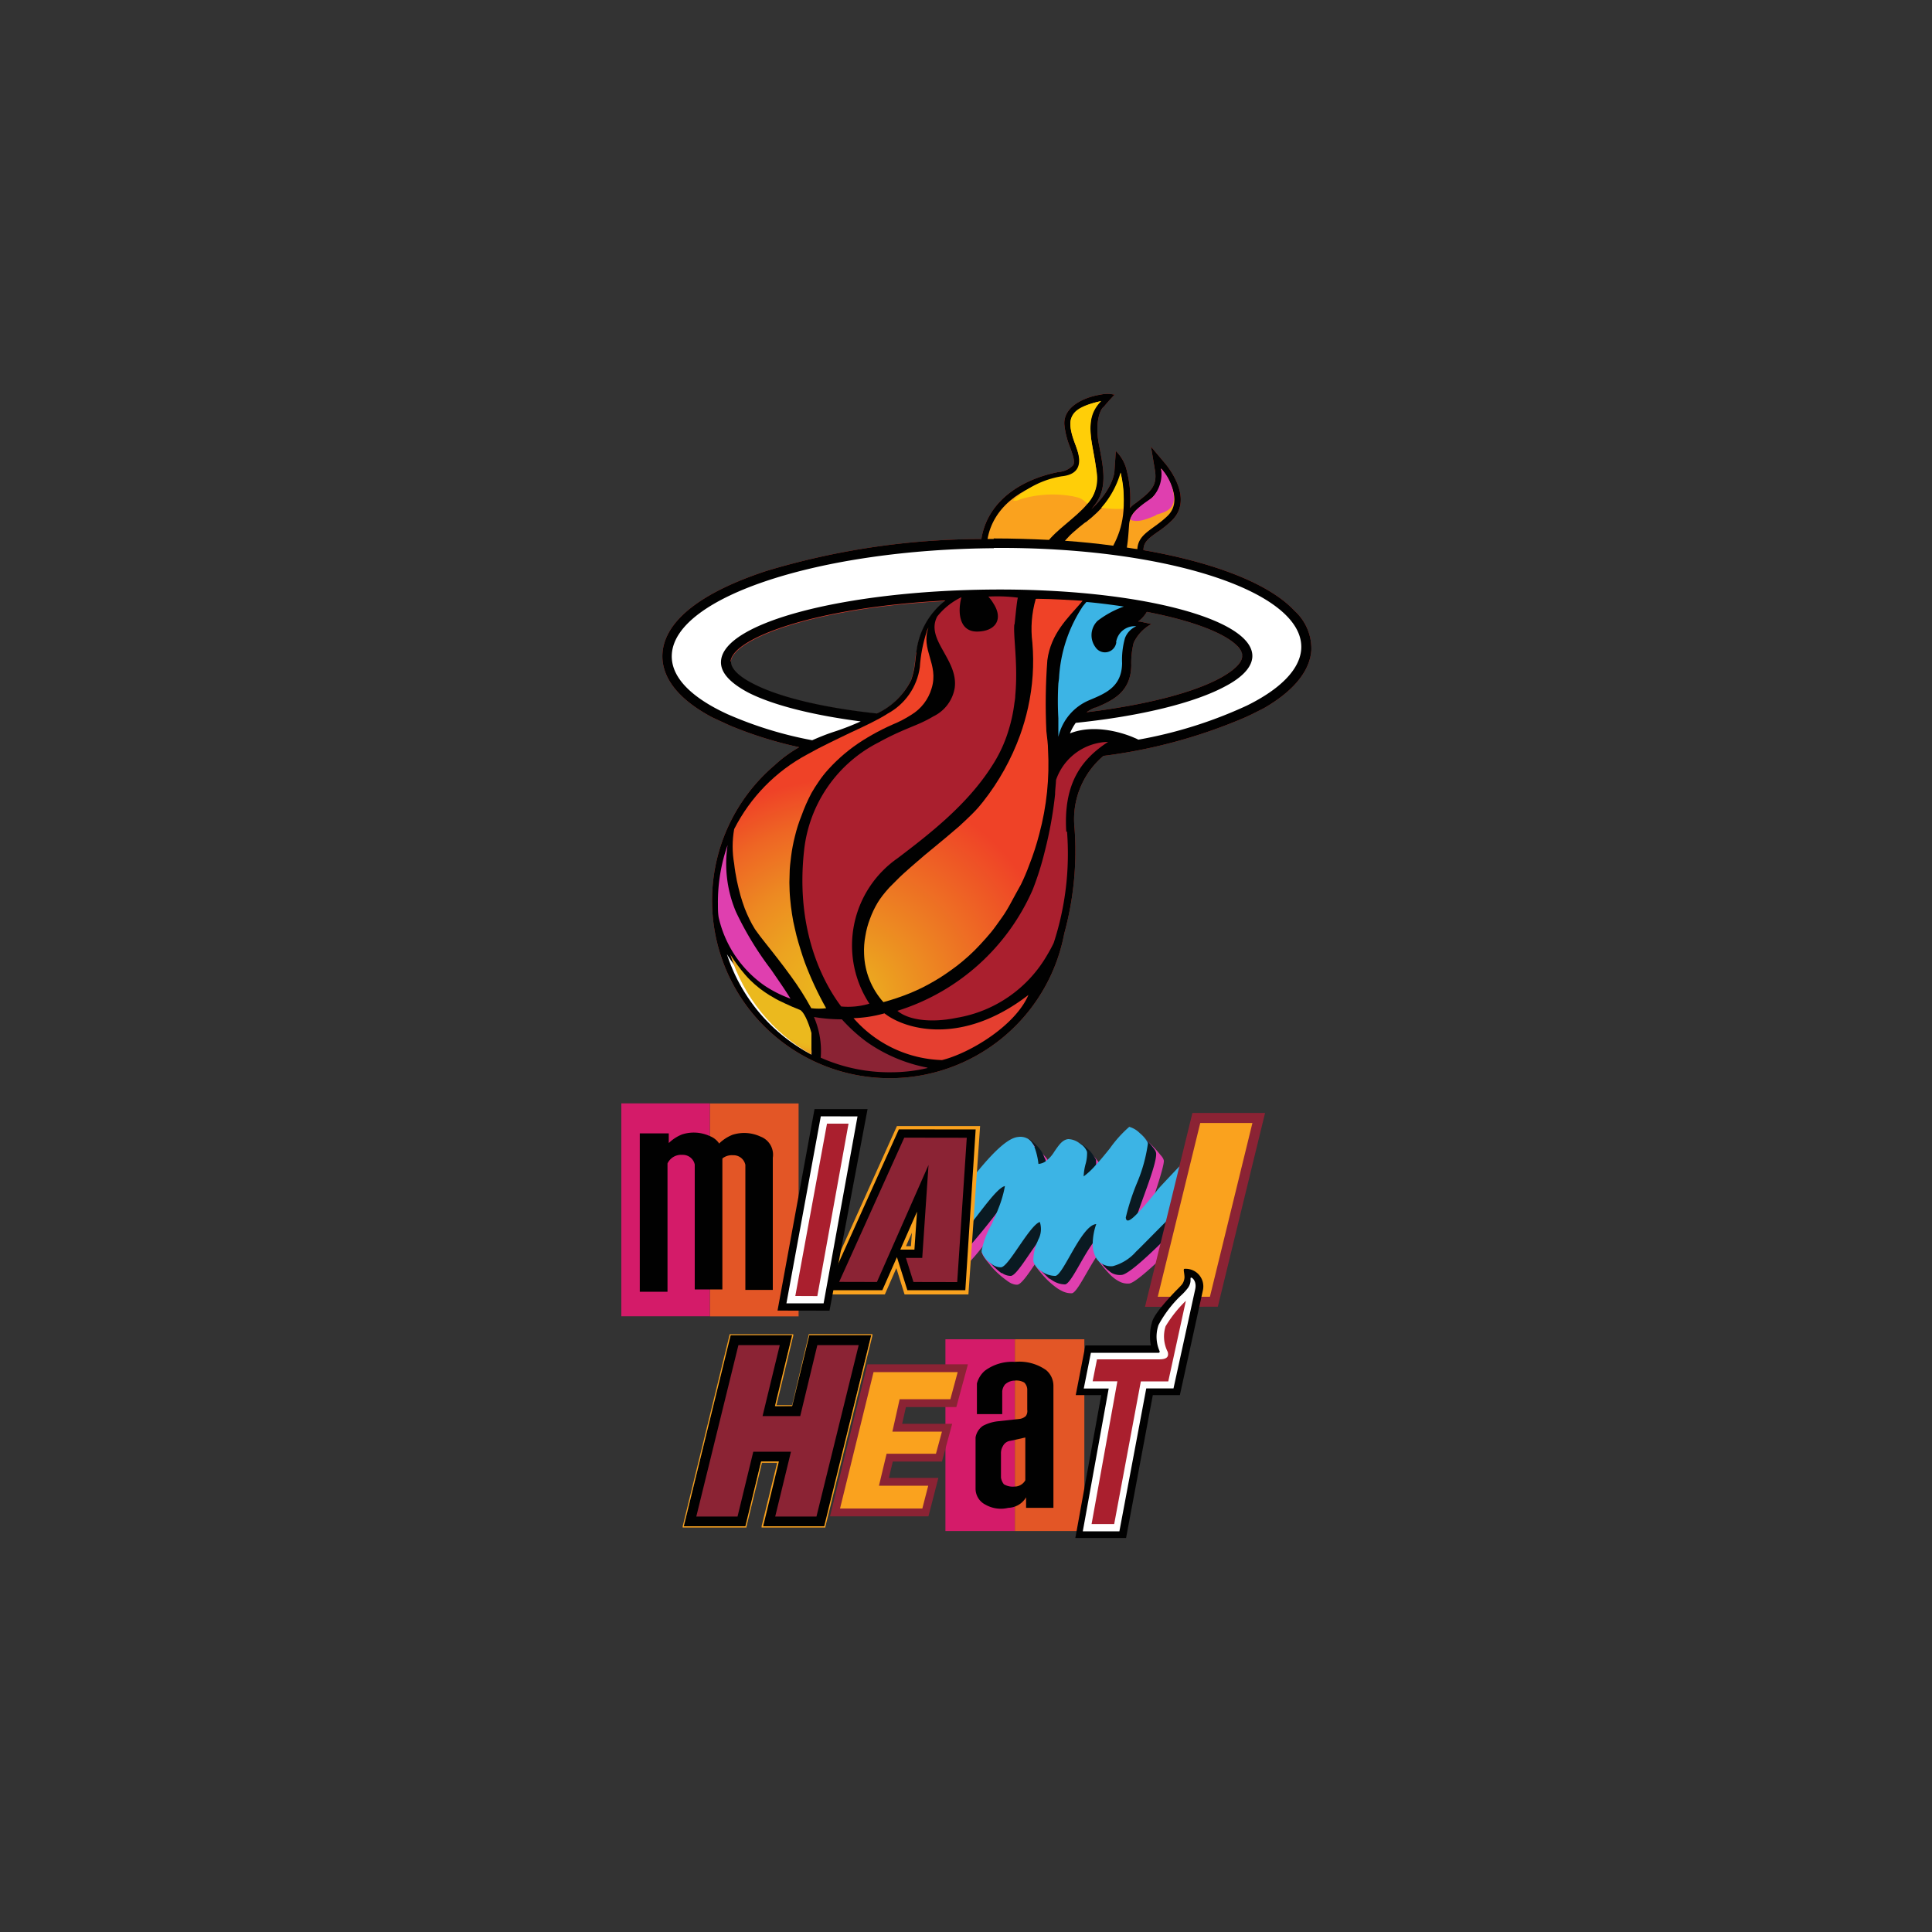 <svg id="Layer_1" data-name="Layer 1" xmlns="http://www.w3.org/2000/svg" xmlns:xlink="http://www.w3.org/1999/xlink" viewBox="0 0 200 200"><rect x="0" y="0" width="200" height="200" fill="#333333" stroke="none"/><defs><style>.cls-1{fill:none;}.cls-2{fill:#df3faf;}.cls-3{fill:#0a1a22;}.cls-4{fill:#3cb4e5;}.cls-5{fill:#d41b69;}.cls-6{fill:#e35626;}.cls-7{fill:#010101;}.cls-8{fill:#faa21e;}.cls-9{fill:#8b2334;}.cls-10{fill:#fff;}.cls-11{fill:#aa1f2e;}.cls-12{fill:#e53f30;}.cls-13{clip-path:url(#clip-path);}.cls-14{fill:url(#radial-gradient);}.cls-15{clip-path:url(#clip-path-2);}.cls-16{fill:url(#radial-gradient-2);}.cls-17{clip-path:url(#clip-path-3);}.cls-18{fill:url(#radial-gradient-3);}.cls-19{fill:#ffce08;}</style><clipPath id="clip-path"><path class="cls-1" d="M95.94,65.37a14.9,14.9,0,0,0-.72,3.7,6.48,6.48,0,0,1-3.36,4.82l-.2.13c-.34.21-.75.43-1.2.66l-.41.21-.89.43-.94.44-.63.3-.87.42h0l-.86.42c-.77.37-1.55.78-2.28,1.19A18,18,0,0,0,76,85.83a0,0,0,0,0,0,0,10.26,10.26,0,0,0,0,3.58h0c.06.57.16,1.15.28,1.76h0c.11.51.23,1,.37,1.52h0c.13.45.28.9.44,1.34h0c.15.39.32.77.49,1.12a11,11,0,0,0,.55,1c.08.11.15.23.24.34l.34.46.61.78c.19.25.4.51.62.78l.63.81.65.85.67.91a28.72,28.72,0,0,1,2.09,3.29,6.36,6.36,0,0,0,1.54,0,34.34,34.34,0,0,1-2.2-4.72c-.17-.47-.32-.93-.46-1.39s-.29-.94-.41-1.42-.23-1-.33-1.45h0c-.09-.52-.18-1-.24-1.54s-.12-1.09-.14-1.63a16.69,16.69,0,0,1,0-1.73c0-.64.08-1.26.16-1.88a17.12,17.12,0,0,1,.38-2,15.19,15.19,0,0,1,.69-2.17A17.83,17.83,0,0,1,84,82.1c.23-.41.49-.81.76-1.2a11,11,0,0,1,1-1.27,17.25,17.25,0,0,1,3.58-3h0c.3-.19.61-.37.92-.55h0A23.83,23.83,0,0,1,92.41,75a11.68,11.68,0,0,0,1.92-1h0a4.73,4.73,0,0,0,2.11-2.74c.78-2.51-1.17-4-.32-6.31a3.39,3.39,0,0,0-.18.39"/></clipPath><radialGradient id="radial-gradient" cx="-508.78" cy="496.07" r="0.16" gradientTransform="matrix(143.08, 0, 0, -143.08, 72869.4, 71075.43)" gradientUnits="userSpaceOnUse"><stop offset="0" stop-color="#ebb91e"/><stop offset="0.15" stop-color="#ebb31e"/><stop offset="0.35" stop-color="#eca320"/><stop offset="0.57" stop-color="#ed8922"/><stop offset="0.81" stop-color="#ee6524"/><stop offset="1" stop-color="#ef4227"/></radialGradient><clipPath id="clip-path-2"><path class="cls-1" d="M107.22,62a11.22,11.22,0,0,0-.35,4.52,22.25,22.25,0,0,1-.45,6.74,23,23,0,0,1-.82,2.84A24.78,24.78,0,0,1,101.76,83l-.47.57c-.21.24-.44.48-.7.74s-.83.8-1.3,1.23l-1.4,1.19-1.45,1.2c-.5.41-1,.82-1.47,1.24h0c-.51.43-1,.87-1.49,1.31s-1,1-1.43,1.41h0c-.25.28-.48.55-.69.82a7.9,7.9,0,0,0-.51.74,9.85,9.85,0,0,0-.8,1.69,8.74,8.74,0,0,0-.47,1.76,8,8,0,0,0-.13,1.84,7.83,7.83,0,0,0,2,5,23.92,23.92,0,0,0,2.71-.91c.44-.18.86-.37,1.27-.57s.84-.44,1.24-.67h0c.42-.24.82-.49,1.21-.76s.82-.57,1.21-.87.81-.66,1.19-1,.8-.76,1.17-1.16.78-.85,1.15-1.3.74-1,1.09-1.48.71-1.09,1-1.64.66-1.2,1-1.82a21.27,21.27,0,0,0,.85-2,27.12,27.12,0,0,0,1.05-3.24,27.65,27.65,0,0,0,.9-8.74c0-.53-.09-1.17-.17-1.89a60.07,60.07,0,0,1,.1-7.34c.36-2.79,2.19-4.44,3.42-5.88l.23-.28c-1.27-.07-3.11-.19-4.54-.2h-.23"/></clipPath><radialGradient id="radial-gradient-2" cx="-508.77" cy="496.08" r="0.16" gradientTransform="matrix(143.08, 0, 0, -143.08, 72870.74, 71065.69)" gradientUnits="userSpaceOnUse"><stop offset="0" stop-color="#ebb91e"/><stop offset="1" stop-color="#ef4227"/></radialGradient><clipPath id="clip-path-3"><path class="cls-1" d="M84,109.17a4.68,4.68,0,0,0,0-.53h0a.77.77,0,0,1,0-.15h0a.78.78,0,0,0,0-.16h0a.77.77,0,0,0,0-.15.61.61,0,0,0,0-.15l0-.17,0-.17s0-.1,0-.16l0-.15a.94.94,0,0,0,0-.16c0-.06,0-.1,0-.15a.57.57,0,0,0,0-.14c-.32-1.16-.81-2.24-1.2-2.39q-.84-.33-1.53-.66h0a3,3,0,0,1-.31-.15l-.32-.15h0l-.32-.17h0c-.11-.07-.22-.12-.32-.19l-.35-.2-.35-.23c-.13-.08-.25-.17-.37-.26a3.79,3.79,0,0,1-.4-.3l-.42-.35-.46-.43c-.18-.18-.36-.37-.53-.57h0a16.82,16.82,0,0,1-1.52-2.07A18,18,0,0,0,84,109.17"/></clipPath><radialGradient id="radial-gradient-3" cx="-518.17" cy="499.36" r="0.16" gradientTransform="matrix(-44.88, 0, 0, 67.7, -23172.99, -33701.22)" gradientUnits="userSpaceOnUse"><stop offset="0" stop-color="#ebb91e"/><stop offset="0.6" stop-color="#ebb91e"/><stop offset="0.65" stop-color="#ebb31e"/><stop offset="0.7" stop-color="#eca320"/><stop offset="0.77" stop-color="#ed8922"/><stop offset="0.83" stop-color="#ee6524"/><stop offset="0.89" stop-color="#ef4227"/><stop offset="1" stop-color="#ef4227"/></radialGradient></defs><path class="cls-2" d="M123.11,125.21c0-.54,0-1.1,0-1.67-.78.83-4.86,4.85-4.92,4.27a5.06,5.06,0,0,1,.29-1.12c.3-.89,2.07-5.84,2-6.55a.94.94,0,0,0-.16-.35,1.74,1.74,0,0,0-.18-.22c-.15-.19-.38-.47-.67-.77-.71-.74-1.5-1.49-1.5-1.49l-1.34,1.49.83.76a25,25,0,0,1-3.59,4,11.31,11.31,0,0,1,.32-1.82,2.49,2.49,0,0,0,0-.72.38.38,0,0,0-.06-.19h0a1.84,1.84,0,0,0-.19-.25c-.13-.18-.33-.44-.57-.73a7.6,7.6,0,0,0-1.58-1.45l-.52,1.87,0,0c-.59.72-1.06,1.86-2.16,2a8.84,8.84,0,0,0-.17-1,3.24,3.24,0,0,0-.51-1.23h0c0-.05-.33-.43-1-1.17a8.25,8.25,0,0,0-1.08-1l.4,1.65c-2.27.72-6.18,6.63-8.7,9.73A21.2,21.2,0,0,1,99,132a23.48,23.48,0,0,0,2.68-2.9c1-1.29,2-2.58,2.73-3.45a3.19,3.19,0,0,1,1.31-1.07c-.42,2.62-2.35,5.56-2.43,6.61v.1l-1.68-1.75s0,.38.79,1.28c.09.12.18.24.26.33a9.11,9.11,0,0,0,1.55,1.4h0a2.87,2.87,0,0,0,.49.31l.16.06h0a1.16,1.16,0,0,0,.44.07c.38,0,1.08-1,1.81-2.09h0c.45-.66.92-1.35,1.34-1.85a2.4,2.4,0,0,1,.87-.76c.53,1-.63,2.36-.67,3.73a2.61,2.61,0,0,0,0,.28s0,.07,0,.11l-1.56-1.51a11.45,11.45,0,0,0,1.06,1.32,8.34,8.34,0,0,0,1.2,1.07,3.12,3.12,0,0,0,.43.27l.17.09h0a2.13,2.13,0,0,0,1,.23c.52-.05,1.49-2.16,2.51-3.72a7.88,7.88,0,0,1,.59-.82,1.85,1.85,0,0,1,1.14-.83,6.11,6.11,0,0,0-.35,2.36l-1.13-.35a14.4,14.4,0,0,0,1.18,1.4,3.72,3.72,0,0,0,1,.75h0a1.85,1.85,0,0,0,1,.2c1-.09,5.73-5,6.61-5.81A4.38,4.38,0,0,1,123.11,125.21Z"/><path class="cls-3" d="M123.2,121.71c-.43.51-4.42,4.67-4.73,5-.65.65-1,.84-1.09.31a6.93,6.93,0,0,1,.41-1.47c.68-2,2-5.25,1.89-6.19a.89.89,0,0,0-.19-.4h0a8,8,0,0,0-.65-.79,11.83,11.83,0,0,0-.87-.84l-.19.3h0c-.32,0-2.1,2.55-3.55,4.11a6.8,6.8,0,0,1-1.12,1c0-.75.29-1.42.35-2.09a2.26,2.26,0,0,0,0-.45,1,1,0,0,0,0-.14h0a4.28,4.28,0,0,0-.65-.93,7,7,0,0,0-.92-.75l-.3.49h0c-1.06.09-1.42,1.79-2.48,2.37a1.61,1.61,0,0,1-.63.2,9.1,9.1,0,0,0-.21-1.17s0-.15-.11-.36-.1-.25-.15-.36h0a3.56,3.56,0,0,0-.49-.75,7.92,7.92,0,0,0-1-.92l.62.85a1.56,1.56,0,0,0-.7-.07c-2.09.19-6,5.91-8.6,9.27l-.06.38a22,22,0,0,1,1,2.46,69.05,69.05,0,0,0,4.75-5.68,4,4,0,0,1,1.54-1.35,10.1,10.1,0,0,1-.51,1.88c-.76,2.13-2,4.14-1.92,4.85a.88.88,0,0,0,.09.29l-.85-.91a4.07,4.07,0,0,0,.41.62,8,8,0,0,0,1.19,1.18l.18.14.08,0h0a1.54,1.54,0,0,0,.89.29c.58,0,1.86-2.27,2.92-3.64a3.24,3.24,0,0,1,1.1-1.06,2,2,0,0,1-.07,1.57,13.6,13.6,0,0,0-.56,1.74l-.78.11a6.69,6.69,0,0,0,.75.91,4.76,4.76,0,0,0,.39.39,2.55,2.55,0,0,0,.5.41h0l.08.05a2.37,2.37,0,0,0,1.29.4c.61-.05,1.82-2.9,3-4.43.42-.54.84-.92,1.23-.93a6.6,6.6,0,0,0-.34,1.63,4.12,4.12,0,0,0,0,.94l-.6-.1a7.25,7.25,0,0,0,.73,1,3.86,3.86,0,0,0,.59.54,1.46,1.46,0,0,0,.33.22h0a1.81,1.81,0,0,0,.92.15c1.16-.1,6.13-5.39,7-6.21,0-.19,0-.38,0-.59,0-1.08,0-2.24.06-3.31Z"/><path class="cls-4" d="M123.82,118.91c-.15.18-3.9,4.09-4,4.27-.78,1-1.46,1.79-2,2.35-.76.81-1.23,1.09-1.28.51a23.31,23.31,0,0,1,1.17-3.6,16,16,0,0,0,1.12-4.06.52.52,0,0,0-.07-.21,3.57,3.57,0,0,0-.76-.86,2.49,2.49,0,0,0-1.1-.66,12.68,12.68,0,0,0-2,2.22c-.48.6-1,1.24-1.5,1.77a7.52,7.52,0,0,1-1.22,1.14,5.69,5.69,0,0,1,.21-1.32,4,4,0,0,0,.14-1.22v0a1.65,1.65,0,0,0-.73-.85,2,2,0,0,0-1.21-.47c-.63.06-1,.66-1.43,1.27a3.56,3.56,0,0,1-1,1.09,1.6,1.6,0,0,1-.66.21,7.18,7.18,0,0,0-.41-1.74,2,2,0,0,0-.17-.32,1.48,1.48,0,0,0-.53-.55,1.52,1.52,0,0,0-1-.18c-1.48.13-3.83,3-6,5.88-.43.57-.85,1.13-1.27,1.67-.16,1-.34,2-.5,3.06.18.38.36.76.52,1.14.65-.67,1.28-1.41,1.89-2.16,1.73-2.17,3.2-4.33,4-4.51a11.84,11.84,0,0,1-.67,2.31c-.23.6-.49,1.19-.75,1.73a9.07,9.07,0,0,0-1,2.69,2.2,2.2,0,0,0,.72,1.08,1.93,1.93,0,0,0,.28.22,1.56,1.56,0,0,0,1,.38c.41,0,1.16-1.13,1.93-2.25s1.58-2.28,2.1-2.44a2.32,2.32,0,0,1-.17,1.85l-.06.16a4.68,4.68,0,0,0-.44,2,.87.87,0,0,0,.13.37,2.27,2.27,0,0,0,.76.75h0a2.41,2.41,0,0,0,1.37.45c.42,0,1.11-1.36,1.88-2.69s1.63-2.64,2.37-2.67a6.52,6.52,0,0,0-.36,1.89,3,3,0,0,0,.31,1.54,1.81,1.81,0,0,0,.78.75,1.79,1.79,0,0,0,1,.17,4.89,4.89,0,0,0,2.4-1.51c.77-.71,5-5.15,5.39-5.18,0,0,0,0,.06,0,0-.82,0-1.66.07-2.46A12.62,12.62,0,0,1,123.82,118.91Z"/><rect class="cls-5" x="64.32" y="114.22" width="9.17" height="22.04"/><rect class="cls-6" x="73.5" y="114.23" width="9.17" height="22.04"/><path class="cls-7" d="M69.23,118.33v-1h-3v16.39h2.87V120.44a1.56,1.56,0,0,1,1.53-.89,1.26,1.26,0,0,1,1.29,1v12.93h2.86V119.81a2.05,2.05,0,0,0-1.27-2.19,4,4,0,0,0-2.89-.19A4.2,4.2,0,0,0,69.23,118.33Z"/><path class="cls-7" d="M74.34,120.48a1.56,1.56,0,0,1,1.53-.89,1.25,1.25,0,0,1,1.29,1v12.94H80V119.85a2,2,0,0,0-1.27-2.19,4,4,0,0,0-2.89-.19,4.23,4.23,0,0,0-1.38.89"/><path class="cls-8" d="M93.64,134l-.85-2.72L91.6,134H85l7.85-17.43h8.61L100.25,134Zm.66-5,.1-1.39L93.79,129Z"/><path class="cls-7" d="M93.05,116.91l-7.51,16.65h5.8l1.51-3.42,1.08,3.42h6L101,116.92Zm.15,12.45,1.73-3.93-.27,3.93H93.2Z"/><polygon class="cls-9" points="93.61 117.77 86.87 132.7 90.78 132.71 96.12 120.6 95.47 130.22 93.78 130.22 94.56 132.71 99.09 132.72 100.08 117.78 93.61 117.77"/><polygon class="cls-7" points="84.32 114.81 80.49 135.67 85.87 135.68 89.81 114.81 84.32 114.81"/><polygon class="cls-10" points="85.26 134.92 88.77 115.57 84.97 115.56 81.41 134.92 85.26 134.92"/><polygon class="cls-11" points="85.61 116.32 82.33 134.16 84.61 134.17 87.84 116.32 85.61 116.32"/><polygon class="cls-9" points="123.44 115.21 118.53 135.28 126.07 135.27 130.96 115.21 123.44 115.21"/><polygon class="cls-8" points="125.25 134.24 129.65 116.25 124.25 116.25 119.85 134.24 125.25 134.24"/><polygon class="cls-7" points="78.95 158.07 80.53 151.29 78.78 151.36 77.21 158.03 70.78 158.07 75.59 138.22 82.02 138.18 80.3 145.58 82.03 145.51 83.76 138.22 90.19 138.18 85.37 158.07 78.95 158.07"/><path class="cls-8" d="M90.19,138.23,85.32,158H79l1.63-6.71H78.79L77.16,158H70.78l4.86-19.78H82l-1.78,7.34H82l1.78-7.34h6.38m.14-.11H83.72l0,.09L82,145.46H80.38l1.74-7.2,0-.14h-6.6l0,.08L70.67,158l0,.13h6.6l0-.08,1.61-6.62h1.57L78.84,158l0,.13h6.6l0-.08,4.87-19.78,0-.14Z"/><polygon class="cls-9" points="81.88 150.28 80.25 156.99 84.52 156.99 88.89 139.25 84.61 139.25 82.84 146.59 78.94 146.59 80.72 139.25 76.44 139.25 72.08 156.99 76.35 156.99 77.98 150.28 81.88 150.28"/><rect class="cls-5" x="97.87" y="138.64" width="7.19" height="19.85"/><rect class="cls-6" x="105.06" y="138.64" width="7.19" height="19.85"/><path class="cls-7" d="M108.29,141.83a4.82,4.82,0,0,0-3.24-.85,4.71,4.71,0,0,0-3.1.92,2.63,2.63,0,0,0-.82,1.32v3.17h2.62l0-2.38a1.36,1.36,0,0,1,.28-.68,1.48,1.48,0,0,1,1-.41,1.65,1.65,0,0,1,1,.2,1.06,1.06,0,0,1,.31.82v2a.9.9,0,0,1-.14.64,1.17,1.17,0,0,1-.68.31l-2.22.24a4.32,4.32,0,0,0-1.56.48,1.84,1.84,0,0,0-.75,1.19v5.35a1.85,1.85,0,0,0,1,1.6,3.24,3.24,0,0,0,2.39.34,2.21,2.21,0,0,0,1.84-1.09v1.09h2.83l0-12.64A2.12,2.12,0,0,0,108.29,141.83Zm-2.15,11.41a1.28,1.28,0,0,1-1.13.65,1.79,1.79,0,0,1-1.09-.24,1.54,1.54,0,0,1-.3-.68v-2.49a1.39,1.39,0,0,1,.2-.78,1,1,0,0,1,.79-.55l1.53-.34Z"/><path class="cls-7" d="M122.62,131.35c-.17,0,0,.43,0,.89a1.38,1.38,0,0,1-.23.68c-.1.15-.7.74-.7.74-2.19,2.29-2.39,3-2.45,3.28a5,5,0,0,0-.1,2.34h-6.78l-1,5.14H114l-2.68,14.79h5.25l2.77-14.79h2.8l2.38-10.84A1.82,1.82,0,0,0,122.62,131.35Z"/><path class="cls-10" d="M123,133.29a5.8,5.8,0,0,1-.8.87,12.27,12.27,0,0,0-2.27,3,3.72,3.72,0,0,0,.12,2.73c0,.05,0,.15-.12.15h-7l-.74,3.7h2.58l-2.68,14.78h3.79l2.78-14.79h2.82l2.25-10.28c.18-.86-.37-1.27-.46-1.18S123.38,132.7,123,133.29Z"/><path class="cls-11" d="M122.76,134.66a12.93,12.93,0,0,0-2.1,2.64,3.49,3.49,0,0,0,.22,2.64c.17.62-.24.78-.92.78h-6.4l-.45,2.27h2.56L113,157.77h2.34L118.1,143h2.84Z"/><polygon class="cls-9" points="89.79 141.23 85.92 156.97 96.11 156.97 96.27 156.36 97.14 152.99 92.02 152.99 92.42 151.3 97.51 151.3 98.57 147.39 93.39 147.39 93.78 145.66 99 145.66 100.2 141.23 89.79 141.23"/><polygon class="cls-8" points="90.99 153.8 91.78 150.49 96.89 150.49 97.51 148.2 92.38 148.2 93.13 144.85 98.38 144.85 99.14 142.04 90.43 142.04 86.96 156.16 95.48 156.16 96.09 153.8 90.99 153.8"/><path class="cls-12" d="M134,63.22c-2.61-2.8-8.31-5-15.63-6.27,0-.83.52-1.21,1.42-1.85a10.17,10.17,0,0,0,1.53-1.23c2.32-2.28-.51-5.64-.62-5.79l-1.55-1.84.4,2.38c.27,1.62-.31,2.2-2,3.47a2.62,2.62,0,0,0-.58.51,11.64,11.64,0,0,0-.31-3.8,4.11,4.11,0,0,0-1.15-2.11l-.15,2.19s-.14,1.73-2.38,3.83a8.58,8.58,0,0,0,.53-.7c1.08-1.63.73-3.47.33-5.6l-.09-.46c-.42-2.22.14-3.63.53-3.85.37-.48,1.1-1.24,1.1-1.24a3.31,3.31,0,0,0-1.49,0c-1.42.22-3.8,1.11-3.71,3.06a8.56,8.56,0,0,0,.59,2.38c.28.77.54,1.48.33,1.85a2.29,2.29,0,0,1-1.52.71c-3.34.66-5.89,2.28-7.16,4.54a7.21,7.21,0,0,0-.83,2.4,77.84,77.84,0,0,0-22.24,3.3c-6.8,2.23-10.53,5.17-10.77,8.52-.12,1.75.71,4.28,5.15,6.64l0,0,1.25.58h0l.66.3h0a41.54,41.54,0,0,0,7.09,2.21,13.73,13.73,0,0,0-2.56,1.88,18.39,18.39,0,1,0,30,17.42,32.35,32.35,0,0,0,1.06-11,8.57,8.57,0,0,1,3-7.4,54.35,54.35,0,0,0,14.7-4h0l.62-.29,1.31-.66,0,0c3.05-1.77,4.74-3.82,4.89-6A5.29,5.29,0,0,0,134,63.22m-5.41,4.71c0,.67-.86,1.48-2.24,2.24h0c-2.89,1.58-7.9,2.83-13.87,3.56a4.64,4.64,0,0,1,.85-.47l.09,0c1.71-.73,3.65-1.57,3.69-4.4a8.53,8.53,0,0,1,.25-2.33,4.32,4.32,0,0,1,1.83-1.93L118,64.34h-.18a3.34,3.34,0,0,0,.9-1c4.87.94,8.16,2.25,9.41,3.58.53.56.51.94.49,1.05m-33.79-.42-.12,1a8.64,8.64,0,0,1-.42,1.9,7.55,7.55,0,0,1-3.54,3.45c-5.51-.59-10.12-1.68-12.84-3.1-1.48-.75-2.3-1.59-2.26-2.28.18-2.36,8.57-5.6,22.23-6.3a7.84,7.84,0,0,0-3,5.34"/><path class="cls-7" d="M134,63.22c-2.61-2.8-8.31-5-15.63-6.27,0-.83.52-1.21,1.42-1.85a10.17,10.17,0,0,0,1.53-1.23c2.32-2.28-.51-5.64-.62-5.79l-1.55-1.84.4,2.38c.27,1.62-.31,2.2-2,3.47a2.62,2.62,0,0,0-.58.51,11.64,11.64,0,0,0-.31-3.8,4.11,4.11,0,0,0-1.15-2.11l-.15,2.19s-.14,1.73-2.38,3.83a8.58,8.58,0,0,0,.53-.7c1.08-1.63.73-3.47.33-5.6l-.09-.46c-.42-2.22.14-3.63.53-3.85.37-.48,1.1-1.24,1.1-1.24a3.31,3.31,0,0,0-1.49,0c-1.42.22-3.8,1.11-3.71,3.06a8.56,8.56,0,0,0,.59,2.38c.28.77.54,1.48.33,1.85a2.29,2.29,0,0,1-1.52.71c-3.34.66-5.89,2.28-7.16,4.54a7.21,7.21,0,0,0-.83,2.4,77.84,77.84,0,0,0-22.24,3.3c-6.8,2.23-10.53,5.17-10.77,8.52-.12,1.75.71,4.28,5.15,6.64l0,0,1.25.58h0l.66.3h0a41.54,41.54,0,0,0,7.09,2.21,13.73,13.73,0,0,0-2.56,1.88,18.39,18.39,0,1,0,30,17.42,32.35,32.35,0,0,0,1.06-11,8.57,8.57,0,0,1,3-7.4,54.35,54.35,0,0,0,14.7-4h0l.62-.29,1.31-.66,0,0c3.05-1.77,4.74-3.82,4.89-6A5.29,5.29,0,0,0,134,63.22m-5.9,3.66c.53.56.51.94.49,1.05,0,.67-.86,1.48-2.24,2.24h0c-2.89,1.58-7.9,2.83-13.87,3.56a4.64,4.64,0,0,1,.85-.47l.09,0c1.71-.73,3.65-1.57,3.69-4.4a8.53,8.53,0,0,1,.25-2.33,4.32,4.32,0,0,1,1.83-1.93L118,64.34h-.18a3.34,3.34,0,0,0,.9-1c4.87.94,8.16,2.25,9.41,3.58M75.63,68.47c.18-2.36,8.57-5.6,22.23-6.3a7.84,7.84,0,0,0-3,5.34l-.12,1a8.64,8.64,0,0,1-.42,1.9,7.55,7.55,0,0,1-3.54,3.45c-5.51-.59-10.12-1.68-12.84-3.1-1.48-.75-2.3-1.59-2.26-2.28"/><path class="cls-8" d="M117.74,56.84c.09-1.63,1.65-2,3.13-3.44,1.91-1.86-.67-4.9-.67-4.9.36,2.07-.59,2.87-2.31,4.11a2.23,2.23,0,0,0-1,1.63c-.06.76-.1,1.59-.24,2.44.36.06.72.12,1.07.16"/><path class="cls-8" d="M112.35,54.07c-.46.35-.89.72-1.29,1.07s-.56.58-.82.84c1.71.12,3.36.29,5,.51,1-1.88,1.45-4,.77-7.57,0,0-.1,2.43-3.62,5.15"/><path class="cls-8" d="M102.87,55.74c1.94,0,3.86.06,5.72.15l.18-.2c1.23-1.34,3.15-2.52,4.15-4s.56-3.37.14-5.59c-.72-3.82.89-4.56.89-4.56s-3.24.51-3.15,2.38c.13,2.52,2.76,4.84-1.14,5.61-4.26.87-6.89,3.22-7.43,6.26.21,0,.42,0,.64,0"/><path class="cls-2" d="M74.37,94.85A11.79,11.79,0,0,0,79.1,102a12.28,12.28,0,0,0,2.73,1.38c-.61-1-1.32-2-2-3a33.25,33.25,0,0,1-3.65-6,12.84,12.84,0,0,1-.86-6.9h0a17.85,17.85,0,0,0-1,6.14c0,.44,0,.86.07,1.31"/><path class="cls-9" d="M96,110.52a16.18,16.18,0,0,1-6.29-2.67,17.06,17.06,0,0,1-2.56-2.33,17.43,17.43,0,0,1-2.89-.24,8.82,8.82,0,0,1,.7,4.21A17.48,17.48,0,0,0,92.32,111a16.22,16.22,0,0,0,3.7-.44h0"/><path class="cls-10" d="M102.87,56.75c-18,.14-32.9,5-33.32,10.94-.17,2.37,2,4.52,5.78,6.25a40,40,0,0,0,8.75,2.69c.68-.3,1.39-.59,2.14-.84a26.49,26.49,0,0,0,2.88-1.11c-5-.65-9.14-1.7-11.67-3-1.86-1-2.88-2.07-2.79-3.26.28-4,12.82-7.26,28-7.39s27.26,3.06,27,7c-.08,1.08-1.07,2.1-2.77,3-3.15,1.71-8.72,3.1-15.51,3.8a5.44,5.44,0,0,0-.6,1.09c3.08-1.22,6.67.46,6.67.46a3.16,3.16,0,0,1,.41.19,45.64,45.64,0,0,0,11.24-3.53c3.41-1.68,5.46-3.71,5.62-5.82.42-5.92-13.82-10.61-31.8-10.5"/><g class="cls-13"><rect class="cls-14" x="64.74" y="63.37" width="43.47" height="42.69" transform="translate(-34.48 89.7) rotate(-46.77)"/></g><path class="cls-11" d="M110.46,86.09a29.78,29.78,0,0,1-1.38,11.52c-.2.42-.42.82-.64,1.19A13.36,13.36,0,0,1,99,105.37c-2.51.52-4.92.27-6.1-.73a22.66,22.66,0,0,0,14-12.53,30.52,30.52,0,0,0,1.26-4,41.34,41.34,0,0,0,1.06-5.86c0-.45.08-1,.1-1.51a5.84,5.84,0,0,1,5.39-3.94c-2.7,1.76-4.65,4.24-4.33,9.3"/><g class="cls-15"><rect class="cls-16" x="77.76" y="60.31" width="45.88" height="45.04" transform="translate(-28.63 99.47) rotate(-46.77)"/></g><path class="cls-4" d="M115.56,66.48a1.18,1.18,0,0,1-2.17.5,2.08,2.08,0,0,1,.23-2.71,9.94,9.94,0,0,1,2.72-1.48h0c-1.2-.18-2.48-.35-3.82-.47,0,0,0,0-.06,0l-.35.42a14.91,14.91,0,0,0-2.48,7.48l-.07.55a31.78,31.78,0,0,0,0,3.58V75c0,.49,0,1,0,1.45h0c0-.19,0-.27,0-.17a5.45,5.45,0,0,1,3.21-3.8c1.68-.71,3.35-1.37,3.39-3.83a8.18,8.18,0,0,1,.3-2.6,2.17,2.17,0,0,1,1.17-1.22,1.94,1.94,0,0,0-2.09,1.64"/><path class="cls-11" d="M105,64.65c-.12,1.23.4,4.13.1,7.35,0,.27-.05.53-.09.79a16,16,0,0,1-.59,2.76,14.3,14.3,0,0,1-1.72,3.72c-2.54,4-6.39,7-9.79,9.58A11,11,0,0,0,90,103.9a7.68,7.68,0,0,1-2.92.29c-1.24-1.64-4.85-7.09-3.84-16.16A14.23,14.23,0,0,1,91,76.83c.46-.26.9-.48,1.33-.69,1.12-.54,2.11-.92,2.78-1.21a13.14,13.14,0,0,0,1.51-.77,4,4,0,0,0,2.21-2.94c.4-2.94-3.07-5-1.81-7.4h0a7.12,7.12,0,0,1,2.51-2c-.41,1.5-.26,3.58,1.63,3.56s2.73-1.27,1.69-2.89a4.1,4.1,0,0,0-.54-.73,16.46,16.46,0,0,1,3.06.11c-.1.34-.21,1.52-.34,2.75"/><path class="cls-10" d="M84,108.64a4.68,4.68,0,0,1,0,.53,18,18,0,0,1-8.75-10.39,16.82,16.82,0,0,0,1.52,2.07h0c.17.2.35.39.53.57l.46.43.42.35a3.79,3.79,0,0,0,.4.3c.12.09.24.18.37.26a3.37,3.37,0,0,0,.35.22,3.24,3.24,0,0,0,.35.21c.1.07.21.12.32.19h0l.32.17h0l.32.15a3,3,0,0,0,.31.15h0q.69.33,1.53.66c.39.15.88,1.23,1.2,2.39a.57.57,0,0,1,0,.14s0,.09,0,.15,0,.11,0,.16l0,.15c0,.06,0,.11,0,.16l0,.17,0,.17a.61.61,0,0,1,0,.15.77.77,0,0,1,0,.15h0a.78.78,0,0,1,0,.16h0a.77.77,0,0,0,0,.15Z"/><g class="cls-17"><rect class="cls-18" x="72.85" y="97.23" width="13.58" height="13.49" transform="translate(-50.79 92.08) rotate(-47.34)"/></g><path class="cls-12" d="M106.46,103c-1.34,3.15-6,6-8.94,6.74a12.66,12.66,0,0,1-9.16-4.34,13.31,13.31,0,0,0,3.2-.5c2,1.59,7.89,3.49,14.9-1.9"/><path class="cls-19" d="M113,45.72c.1.64.46,2.6.5,3a3.89,3.89,0,0,1-.91,3.41s-.32-.24-.35-.27a1.63,1.63,0,0,0-.7-.37l-.42-.1a11.62,11.62,0,0,0-5.52.3,1,1,0,0,1-.72.12v0a0,0,0,0,1,0,0,9.53,9.53,0,0,1,5-2.5c2.3-.23,2-1.89,1.41-3.37C110.15,43,111,42.2,114,41.51,113.06,42.5,112.67,43.57,113,45.72Z"/><path class="cls-2" d="M119.69,53.33c-1.4.63-2,.68-2.54.53l-.15-.09c.31-1.08,1.9-1.94,2.3-2.28a3.57,3.57,0,0,0,.89-3,5,5,0,0,1,1.32,2.8c.13,1.42-.79,1.7-1.83,2Z"/><path class="cls-19" d="M116.27,52.67a11.31,11.31,0,0,1-2.26-.11A9.49,9.49,0,0,0,116,48.92,10.66,10.66,0,0,1,116.27,52.67Z"/></svg>